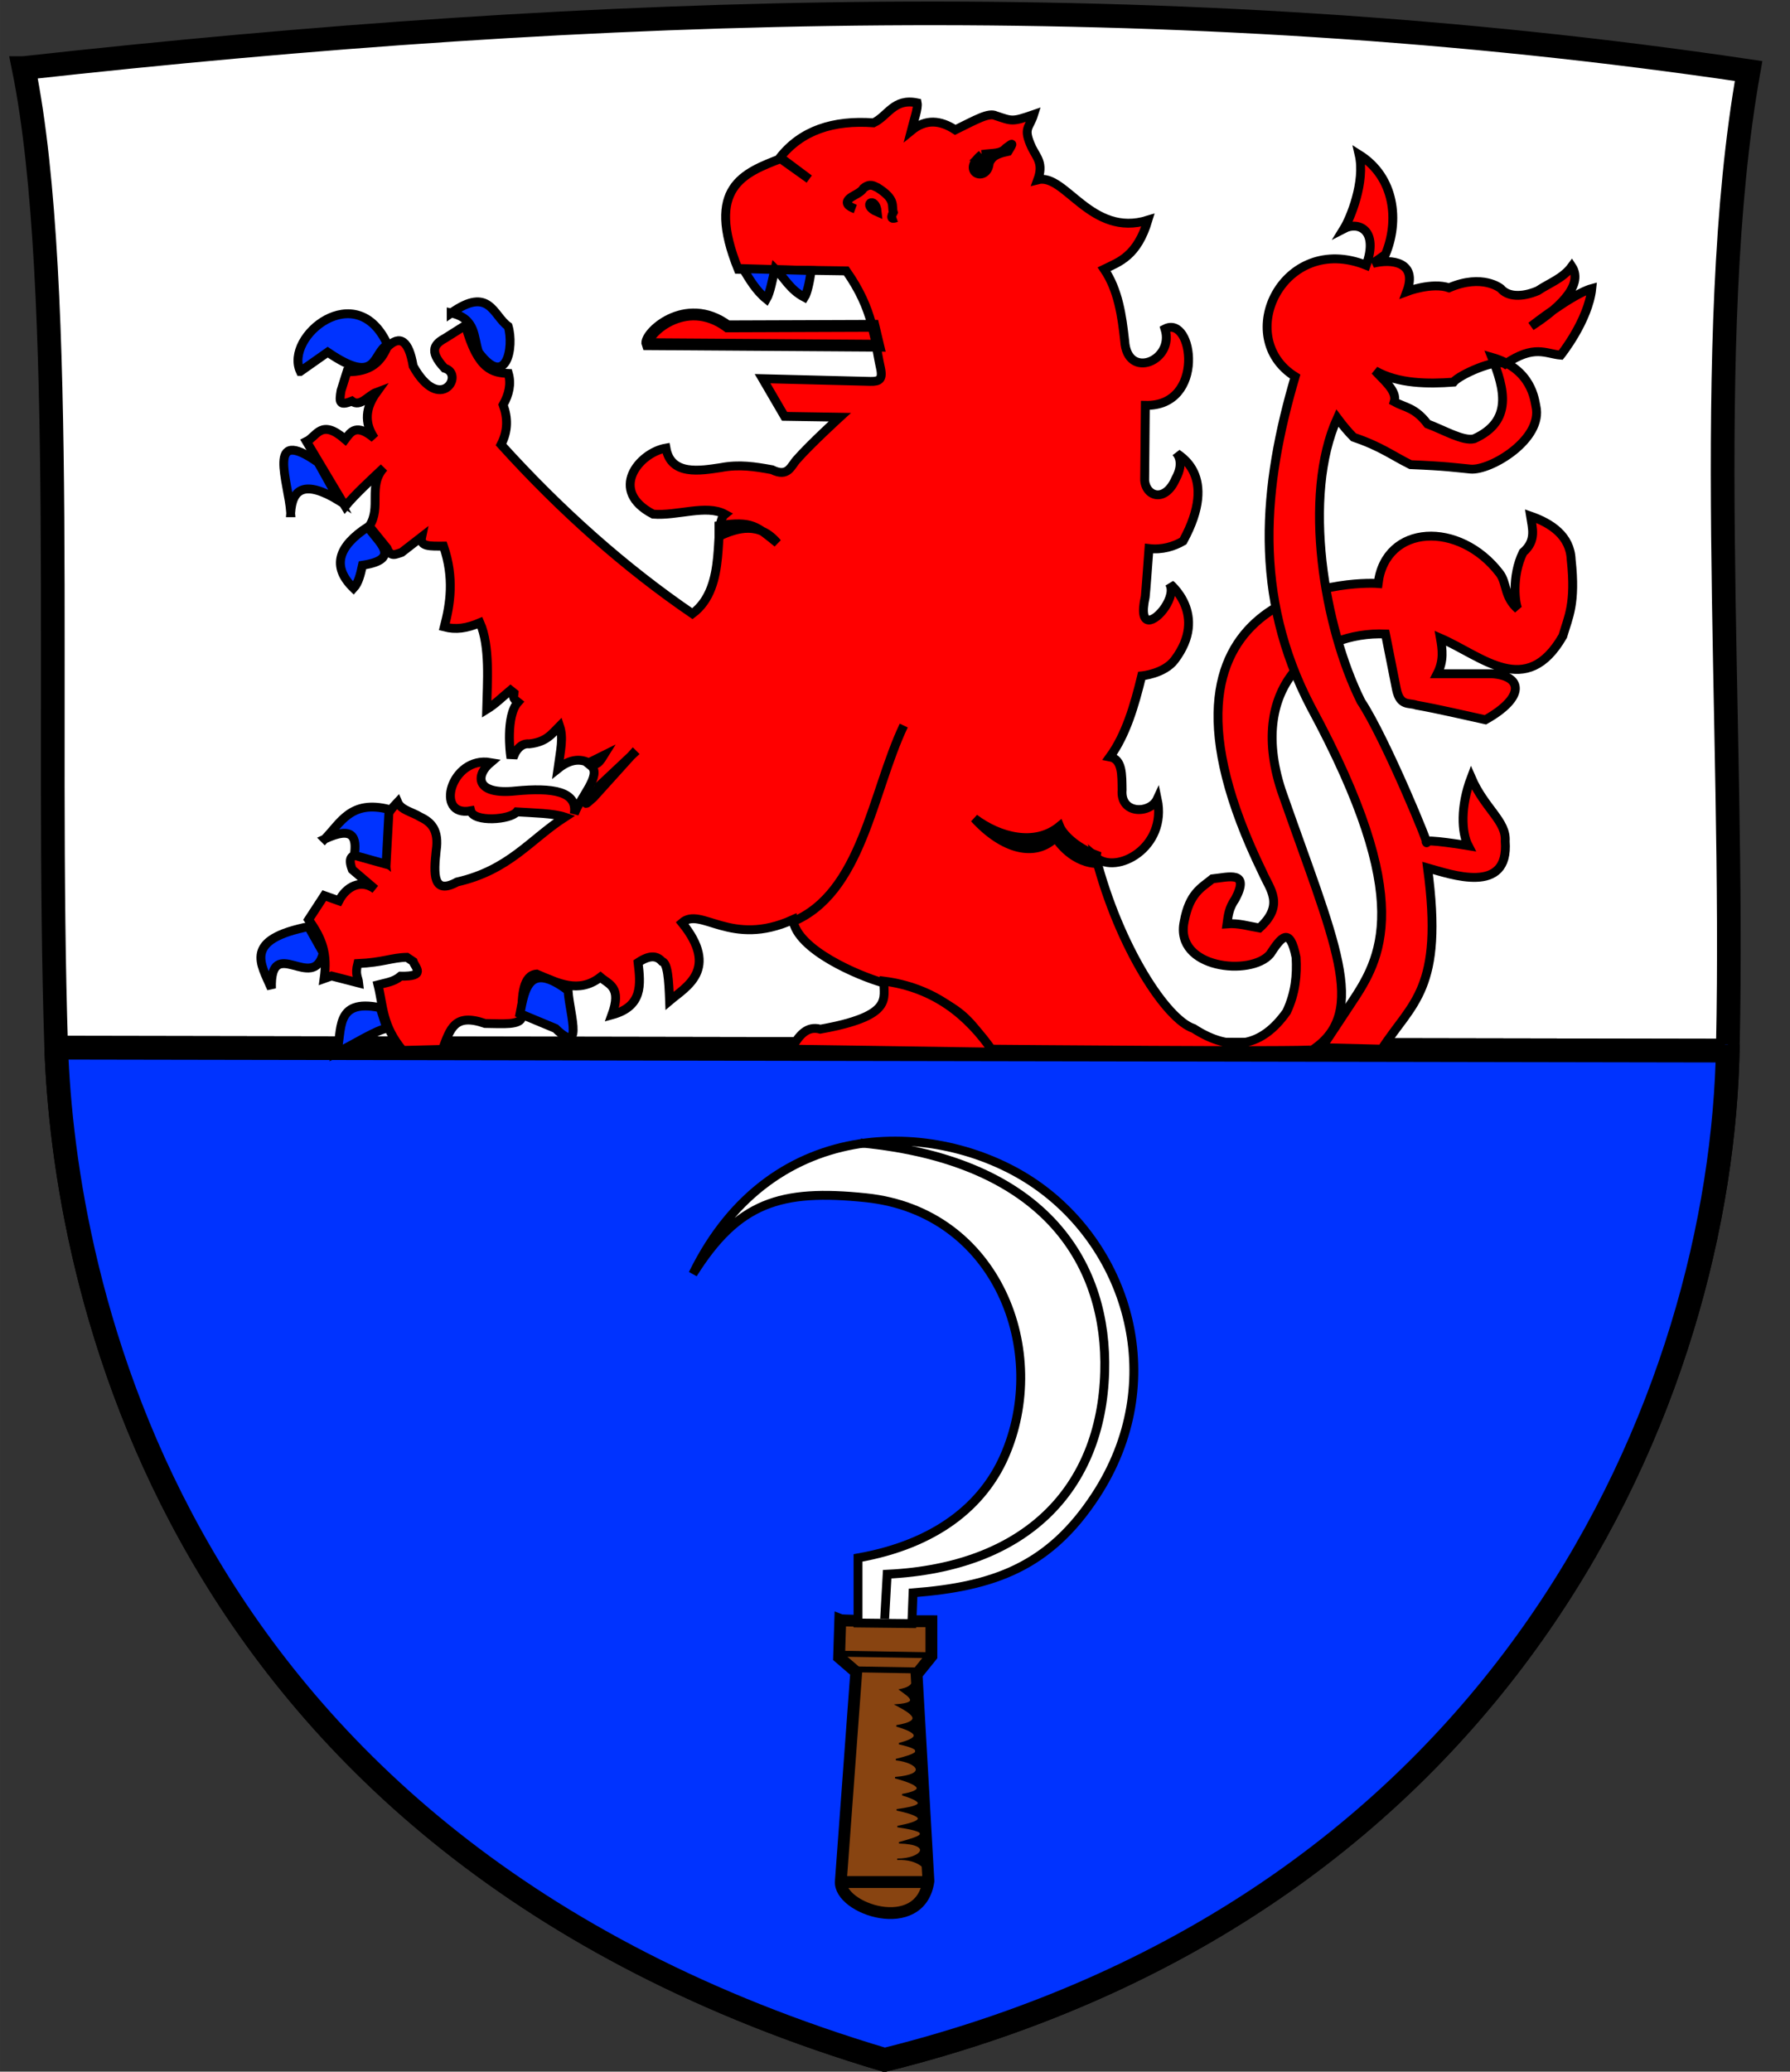<?xml version="1.0" encoding="utf-8"?>
<svg xmlns="http://www.w3.org/2000/svg" xmlns:cc="http://creativecommons.org/ns#" xmlns:dc="http://purl.org/dc/elements/1.1/" xmlns:rdf="http://www.w3.org/1999/02/22-rdf-syntax-ns#" id="svg2" height="700" class="nicermediapages-SVG" viewBox="0 0 604.999 700" width="605" version="1.1">
 
 <rect x="0" y="0" width="604.999" height="700" fill="#333333" stroke="none"/>
 
 <g id="layer2">
  <path id="path3407" style="stroke:#000000;stroke-width:8;fill:#ffffff" d="m16.999 354 566 1m-575-332c193.19-21.389 387.15-28.07 583 1-16.074 90.348-4.668 219.33-7 329-1.769 117.69-73.371 290.25-285 343-244.61-72.89-277.37-267.64-280-342-3.667-110.33 3.957-257.36-11.001-331z"/>
  <path id="path3410" style="stroke:#000000;stroke-width:8;fill:#0033ff" d="m16.999 354 566 1m1-2c-1.769 117.69-73.371 290.25-285 343-244.61-72.888-277.37-267.64-280-342"/>
  <path id="path3391" style="stroke:#000000;stroke-width:4;fill:#884411" d="m289.4 565-5.8-5 0.4-12.6c1 0.4 30.8 0.4 30.8 0.4v11.8l-5 6.2 4 69.8c-2.719 18.73-30.498 9.363-29.6 0z"/>
  <path id="path15687" style="stroke:#000000;stroke-width:3;fill:#ff0000" d="m249.5 91c-11.157-27.659 1.746-32.578 14.625-37.5l9.375 7-10-7.125c7.282-9.344 18.137-12.86 31.75-11.875 4.876-2.303 6.812-8.428 14.75-6.75 0.354 1.85-1.138 6.005-2 9.375 4.958-4.075 9.917-3.496 14.875-0.25 7.169-3.51 11.335-5.977 13.75-4.75 5.484 1.81 5.409 2.12 12.754-0.422-1.448 4.676-3.778 4.368-0.629 11.172 1.708 3.429 4.02 5.35 2 10.875 9.237-2.38 17.969 19.657 37.25 13.625-3.683 12.214-9.605 14.042-14.817 16.573 4.821 7.115 6.005 15.767 6.942 24.177 0.834 13.487 16.973 6.755 13.625-4 9.612-4.931 13.838 26.334-6.64 25.845l-0.23 25.28c0.395 5.522 6.893 7.779 10.5-0.5 3.202-5.789 0.256-8.692 0.256-8.692 0.456 0.816 14.583 7.136 2.237 29.771-3.069 1.796-7.131 3.048-11.53 2.515 0 0-1.156 15.82-1.265 16.308-2.516 11.262 3.367 8.492 6.682 3.511 1.768-2.656 2.805-5.941 1.449-8.062 0.007 0.011 13.385 10.52 1.796 25.899-3.534 4.689-11.125 5.375-11.125 5.375-2.465 10.119-5.324 19.888-10.75 27.375 4.283 0.8 4.036 6.131 4.125 11.125-0.686 8.452 9.552 8.154 11.875 3.125 3.483 16.384-13.877 25.789-20.77 19.646 7.965 30.675 23.968 54.921 33.049 57.861 12.874 8.338 23.258 6.003 31.466-5.657 2.97-6.319 3.53-12.397 3.182-18.385-2.15-10.678-5.003-6.813-8.796-1.061-6.463 7.574-32.325 4.922-29.034-10.96 1.788-9.711 5.848-11.471 9.546-14.496 5.485-0.566 12.819-2.924 7.778 6.718-2.305 3.282-2.45 5.845-2.828 8.485 3.912-0.306 7.349 0.816 10.96 1.414 8.632-7.868 3.49-13.101 1.061-18.738-47.425-97.502 31.501-98.297 39.037-97.663 2.484-20.202 27.487-21.217 41.061-3.48 2.587 3.381 1.431 7.979 6.233 12.154-0.937-1.461-2.306-10.992 1.703-19.199 4.64-4.007 3.12-8.264 2.514-12.271 6.959 2.422 13.427 6.682 13.749 14.746 1.639 14.94-0.979 19.432-2.828 25.809-12.345 21.412-27.139 6.892-41.366 0.707 0.66 3.782 1.217 7.586-1.061 12.021h18.385c10.545 0.632 11.495 7.931-2.121 15.556-7.778-1.698-15.556-3.555-23.335-4.95-2.45-0.925-5.49 0.509-6.718-5.303l-3.721-18.738c-23.225-0.925-46.859 16.712-35.252 52.683 17.866 51.187 29.784 75.01 10.681 87.781-1.176 0.786-108.74-0.186-108.74-0.186-6.779-7.634-8.082-16.464-36.92-22.545-7.495-2.145-28.71-10.911-30.052-21.213-21.102 9.575-31.046-4.573-37.477 1.061 12.765 15.78 1.288 21.69-4.2 26.349-0.266-7.081-0.654-12.739-2.518-13.267-1.63-1.773-3.854-2.506-8.132 0.354 0.882 7.424 1.675 14.812-8.839 17.678 3.435-9.447-1.002-10.235-3.889-12.728-7.413 5.707-14.476 1.934-21.567-1.061-4.466 0.406-5.102 6.832-4.95 14.496-0.599 2.872-6.333 2.268-12.478 2.203-10.32-3.596-11.713 1.678-14.392 8.757l-13.435 0.354c-7.016-8.385-6.584-15.018-8.36-22.17 2.663-0.714 5.305-0.94 7.653-2.932 8.778 0.167 4.978-2.769 4.243-4.95l-2.121-1.414c-5.066 0.076-8.159 1.765-16.617 2.121-0.967 3.8 0.114 4.528 0.332 6.55l-9.192-2.368-2.493 0.889c1.152-8.255-0.497-13.248-5.264-19.92l5.303-8.132 4.95 1.768c2.496-4.839 7.476-7.497 12.267-3.91l-7.753-6.614c-2.927-7.616 4.582-4.028 8.567-5.032l2.453 2.075c-1.886-12.336 0.215-15.579 4.305-19.876 1.143 2.73 4.874 3.281 7.737 5.073 3.584 1.695 6.34 4.338 5.303 11.314-0.847 7.884-1.234 15.144 7.071 10.607 17.625-4.015 24.701-14.359 36.416-21.92-3.965-1.317-10.424-1.387-16.263-1.768-2.144 2.713-14.534 3.625-15.556-0.354-12.402 2.258-6.701-18.642 6.696-16.324-5.202 4.361-5.13 11.055 8.507 9.607 12.318-1.173 21.074-0 19.799 7.778 1.91-5.434 9.467-13.225 5.657-16.263 1.647-1.032 1.92 0.344 4.321-3.551l-5.028 2.491c-1.427-0.536-4.989-2.367-10.458 2.014 0.909-6.556 1.882-10.388 0.559-14.388-2.72 2.746-4.551 5.399-10.253 6.01-3.49-0.389-5.097 3.698-5.097 3.698l-1.267-0.059s-1.732-12.951 2.514-17.714c-2.049-1.597-1.389-1.709-1.289-3.089l-1.205-0.971c-2.918 2.429-5.148 4.697-8.066 6.485 0.209-8.937 1.228-21.365-2.27-29.281-4.469 1.909-8.167 2.429-12.04 1.416 2.018-7.797 3.415-16.509-0.271-27.308-4.529 0.015-8.1 0.262-7.385-3.114l-6.757 5.235c-1.817 0.534-3.768 1.863-4.95-1.414l-6.01-7.425c4.25-6.392-0.614-13.666 4.95-19.799-4.854 4.558-9.841 9.169-13.081 13.081l-13.081-21.92c3.575-1.755 4.926-7.808 13.081-0.707 1.946-2.618 3.74-5.516 9.899-0.354-3.681-5.364-2.938-10.526 0.707-15.556-2.828 1.043-5.532 5.182-8.36 2.975-4.293 1.736-4.299 0.37-3.639-3.557l1.996-6.364c8.017 0.168 11.482-3.457 13.539-8.257 4.46-4.439 7.379-2.197 8.839 6.364 9.154 16.432 17.577 2.654 10.607 0.707-5.75-6.142-3.073-8.372 0.354-10.253l6.718-4.243c4.191 15.251 9.325 16.03 14.496 16.263 1.02 3.535 0.208 7.071-1.768 10.607 1.582 4.327 1.704 8.775-0.707 13.435 20.397 22.532 41.949 41.597 64.679 57.129 12.29-9.091 6.716-30.276 10.982-33.609-6.258-3.372-16.175 0.643-24.249-0.018-15.273-7.902-4.838-20.726 4.325-22.338 1.655 9.489 11.645 7.625 18.51 6.614 6.275-1.206 11.549-0.341 17.324 0.707 5.526 2.745 6.377-1.31 8.485-3.535 4.441-5.068 14.431-14.203 14.431-14.203l-18.674-0.293-7.425-12.728 36.395 0.914c3.113 0.086 4.323-0.675 3.453-4.575-2.27-10.307-2.15-19.342-11.564-32.755z"/>
  <path id="path14879" style="stroke:#000000;stroke-width:4;fill:#ff0000" d="m295.22 110.1 1.591 6.718-77.959-0.53c-1.17-3.111 12.641-16.677 27.047-6.01z"/>
  <path id="path15681" style="stroke:#000000;stroke-width:3;fill:#0033ff" d="m251.12 90.765c2.146 3.508 4.358 7.408 7.925 10.296 1.241-2.11 2.093-6.889 2.902-10.296 3.265 3.146 4.904 7.044 9.962 9.703 0.821-1.262 1.801-5.314 2.225-9.048z"/>
  <path id="path15683" style="stroke:#000000;stroke-width:3;fill:none" d="m289.08 70.612c-2.314-0.853-4.139-2.155-1.25-4.066 1.442-0.906 3.192-1.58 4.025-2.943 2.295-1.819 3.43-0.737 4.773-0.177 6.38 4.032 4.618 6.112 5.303 8.309-1.25 2.434-0.079 2.193 1.041 1.798"/>
  <path id="path15685" style="stroke:#000000;stroke-width:3;fill:none" d="m296.5 71.625c-0.528-5.713-5.588-2.398 0 0z"/>
  <path id="path15689" style="stroke:#000000;stroke-width:3;fill:none" d="m243 177.6v3.616c6.358-3.005 13.722-4.942 19.75 2.28-6.999-5.602-8.457-7.593-19.75-5.896z"/>
  <path id="path15691" style="stroke:#000000;stroke-width:3;fill:#000000" d="m370.07 291.76c-8.6-0.79-13.32-8.76-13.32-8.76-6.86 6.896-17.74 4.08-27.427-6.487 8.401 6.37 20.468 9.514 28.811 2.646 1.035 2.626 5.402 7.118 12.424 9.78z"/>
  <path id="path15693" style="stroke:#000000;stroke-width:3;fill:#000000" d="m331.81 52.202c-7.548 6.104 2.073 9.902 2.563 2.652 0.877-1.12 0.927-2.593 6.364-3.712 2.103-3.401 1.403-2.664-0.707-1.149-1.858 2.114-4.299 1.638-8.22 2.21z"/>
  <path id="path15695" style="stroke:#000000;stroke-width:3;fill:#ff0000" d="m267.5 354.5c2.425-4.725 5.337-7.988 9.75-6.75 25.144-4.495 21.27-10.478 21.5-16.25 16.698 2.18 28.287 11.172 37 24z"/>
  <path id="path15697" style="stroke:#000000;stroke-width:3;fill:#ff0000" d="m446.75 354 9.75-14.75c10.239-15.352 22.205-34.491-13.5-100.5-19.615-37.555-16.107-74.607-5.25-111.5-21.185-13.194-4.114-48.888 24-37.625 4.312-11.897-2.553-14.949-7.5-12.375 2.097-3.393 7.269-15.757 5.125-25 12.139 7.602 13.627 22.456 8.875 33.75l-4.25 3c6.498-1.679 15.226-0.457 11.5 9.5 0 0 8.522-3.232 14.25-1.25 11.369-4.887 17.5 0.25 17.5 0.25 2.316 2.747 6.973 3.076 12.5 0.75 3.903-2.635 8.485-4.137 11.5-8.25 4.434 6.73-5.673 15.077-13.75 20.25 0 0 14.033-11.019 20.5-12.75-1.172 10.916-10.5 22.5-10.5 22.5-5.156-0.46-8.889-3.667-18.75 3-2.986-2.01-15.695 3.732-17.5 6.125-8.434 0.635-18.707 0.616-26.5-3.875 2.648 3.017 7.624 6.854 6.5 10.5 3.67 2.018 6.979 1.875 11.25 7.5 5.467 2.029 12.078 5.963 15.75 5 13.207-5.969 10.256-16.915 6-27.5 13.534 3.88 14.423 14.524 14.871 16.483 2.548 11.136-15.331 21.889-22.121 21.267-5.348-0.5-8.083-1-20.25-1.5-6.23-3.083-10.066-6.167-19.25-9.25-1.833-1.829-3.667-4.035-5.5-6.5-11.94 26.387-4.49 70.704 8 95.75 8.247 12.37 24.278 51.417 22 47.5-0.711-1.222 14.25 1.25 14.25 1.25-2.296-4.413-2.686-13.27 1-23 4.531 10.479 11.991 14.691 11.5 21.5 1.43 18.4-18.537 11.156-26.25 9 5.577 41.28-5.231 45.321-15.5 61.25z"/>
  <path id="path15699" style="stroke:#000000;stroke-width:3;fill:none" d="m214 254.75-0.062-0.062-13.375 14.812c-6.518 5.848 2.258-2.885 1.938-3.938z"/>
  <path id="path15701" style="stroke:#000000;stroke-width:3;fill:#0033ff" d="m152.5 105.75c13.028-9.181 14.138 0.892 19.25 4.5 2.072 6.923-0.563 21.4-10 8.75-1.773-5.012-0.695-11.321-9.25-13.25z"/>
  <path id="path15703" style="stroke:#000000;stroke-width:3;fill:#0033ff" d="m101.5 125.5 9.25-6.5c17.246 11.762 14.983 0.113 20.25-2.5-10.343-22.915-35.01-2.834-29.5 9z"/>
  <path id="path15705" style="stroke:#000000;stroke-width:3;fill:#0033ff" d="m98.249 173.25c0.525-8.065 4.676-11.223 16.5-4l-7.25-13c-17.922-12.634-9.882 6.751-9.25 17z"/>
  <path id="path15707" style="stroke:#000000;stroke-width:3;fill:#0033ff" d="m122.5 191c-0.648 3.052-1.369 6.008-3 7.75-7.492-7.261-5.296-14.156 4.875-20.75 2.986 4.935 11.945 10.866-1.875 13z"/>
  <path id="path15709" style="stroke:#000000;stroke-width:3;fill:#0033ff" d="m109.75 283.5c5.418-5.471 8.775-13.346 21.75-10l-1 18.5-10.75-3c0.904-6.071-0.328-10.006-10-5.5z"/>
  <path id="path15711" style="stroke:#000000;stroke-width:3;fill:#0033ff" d="m104.75 313c-22.876 4.465-16.528 12.671-13 21-0.491-18.667 14.171 1.667 17.5-12l-4.5-8"/>
  <path id="path15713" style="stroke:#000000;stroke-width:3;fill:#0033ff" d="m128.5 340.5 2.25 7c-3.285 0.368-11.289 5.456-17 8.25 2.142-7.228-1.018-18.552 14.75-15.25z"/>
  <path id="path15715" style="stroke:#000000;stroke-width:3;fill:#0033ff" d="m192 333.5c-0.312 6.486 6.193 24.201-4.25 14l-12-5c1.619-8.784 3.312-17.447 16-8"/>
  <path id="path3393" style="stroke:#000000;stroke-width:3;fill:#ffffff" d="m290 548.4v-22c26.617-4.708 42.203-17.928 49.386-34.124 15.783-35.589-2.312-82.934-46.685-87.565-28.968-3.023-43.301 1.551-58.5 25.726 26.943-55.267 84.542-51.85 115.72-30.354 31.519 21.729 45.466 66.846 20.408 105.22-15.722 24.076-34.373 30.755-61.731 32.898l-0.4 10.4z"/>
  <path id="path3395" style="stroke:#000000;stroke-width:3;fill:none" d="m299 547 0.854-15.086c46.969-2.24 72.402-28.861 73.521-68.403 0.996-35.173-18.577-71.272-82.552-77.327"/>
  <path id="path3397" style="stroke:#000000;stroke-width:2;fill:none" d="m283.55 558.76 31.113 0.53"/>
  <path id="path3399" style="stroke:#000000;stroke-width:2;fill:none" d="m288.68 564.06 21.036 0.354"/>
  <path id="path3401" style="stroke:#000000;stroke-width:4;fill:none" d="m284.61 635.92h28.991"/>
  <path id="path3403" style="stroke:#000000;stroke-width:.5;fill:#000000" d="m309.18 566.89c-0.82 3.164-2.746 3.553-4.95 4.066 2.99 2.195 6.943 4.527-1.237 5.127 5.199 2.763 9.599 5.464 0 7.071 9.23 2.702 6.616 4.478 0.884 6.01 9.772 2.168 5.742 3.69-1.061 5.392 7.447 0.838 11.058 5.21-0.265 6.099 9.257 2.511 9.864 4.413 2.386 5.745 9.824 3.033 4.796 4.183-1.856 5.127 11.424 2.439 8.033 4.154 0.265 5.657 13.781 1.983 6.664 3.726 0.53 5.48 11.692 0.251 7.835 5.576-0.619 5.569 7.51-0.326 9.634 3.624 9.634 3.624z"/>
  <path id="path3423" style="stroke:#000000;stroke-width:3;fill:none" d="m267.59 311.56c23.74-9.574 27.147-43.843 37.865-66.403"/>
 </g>
</svg>